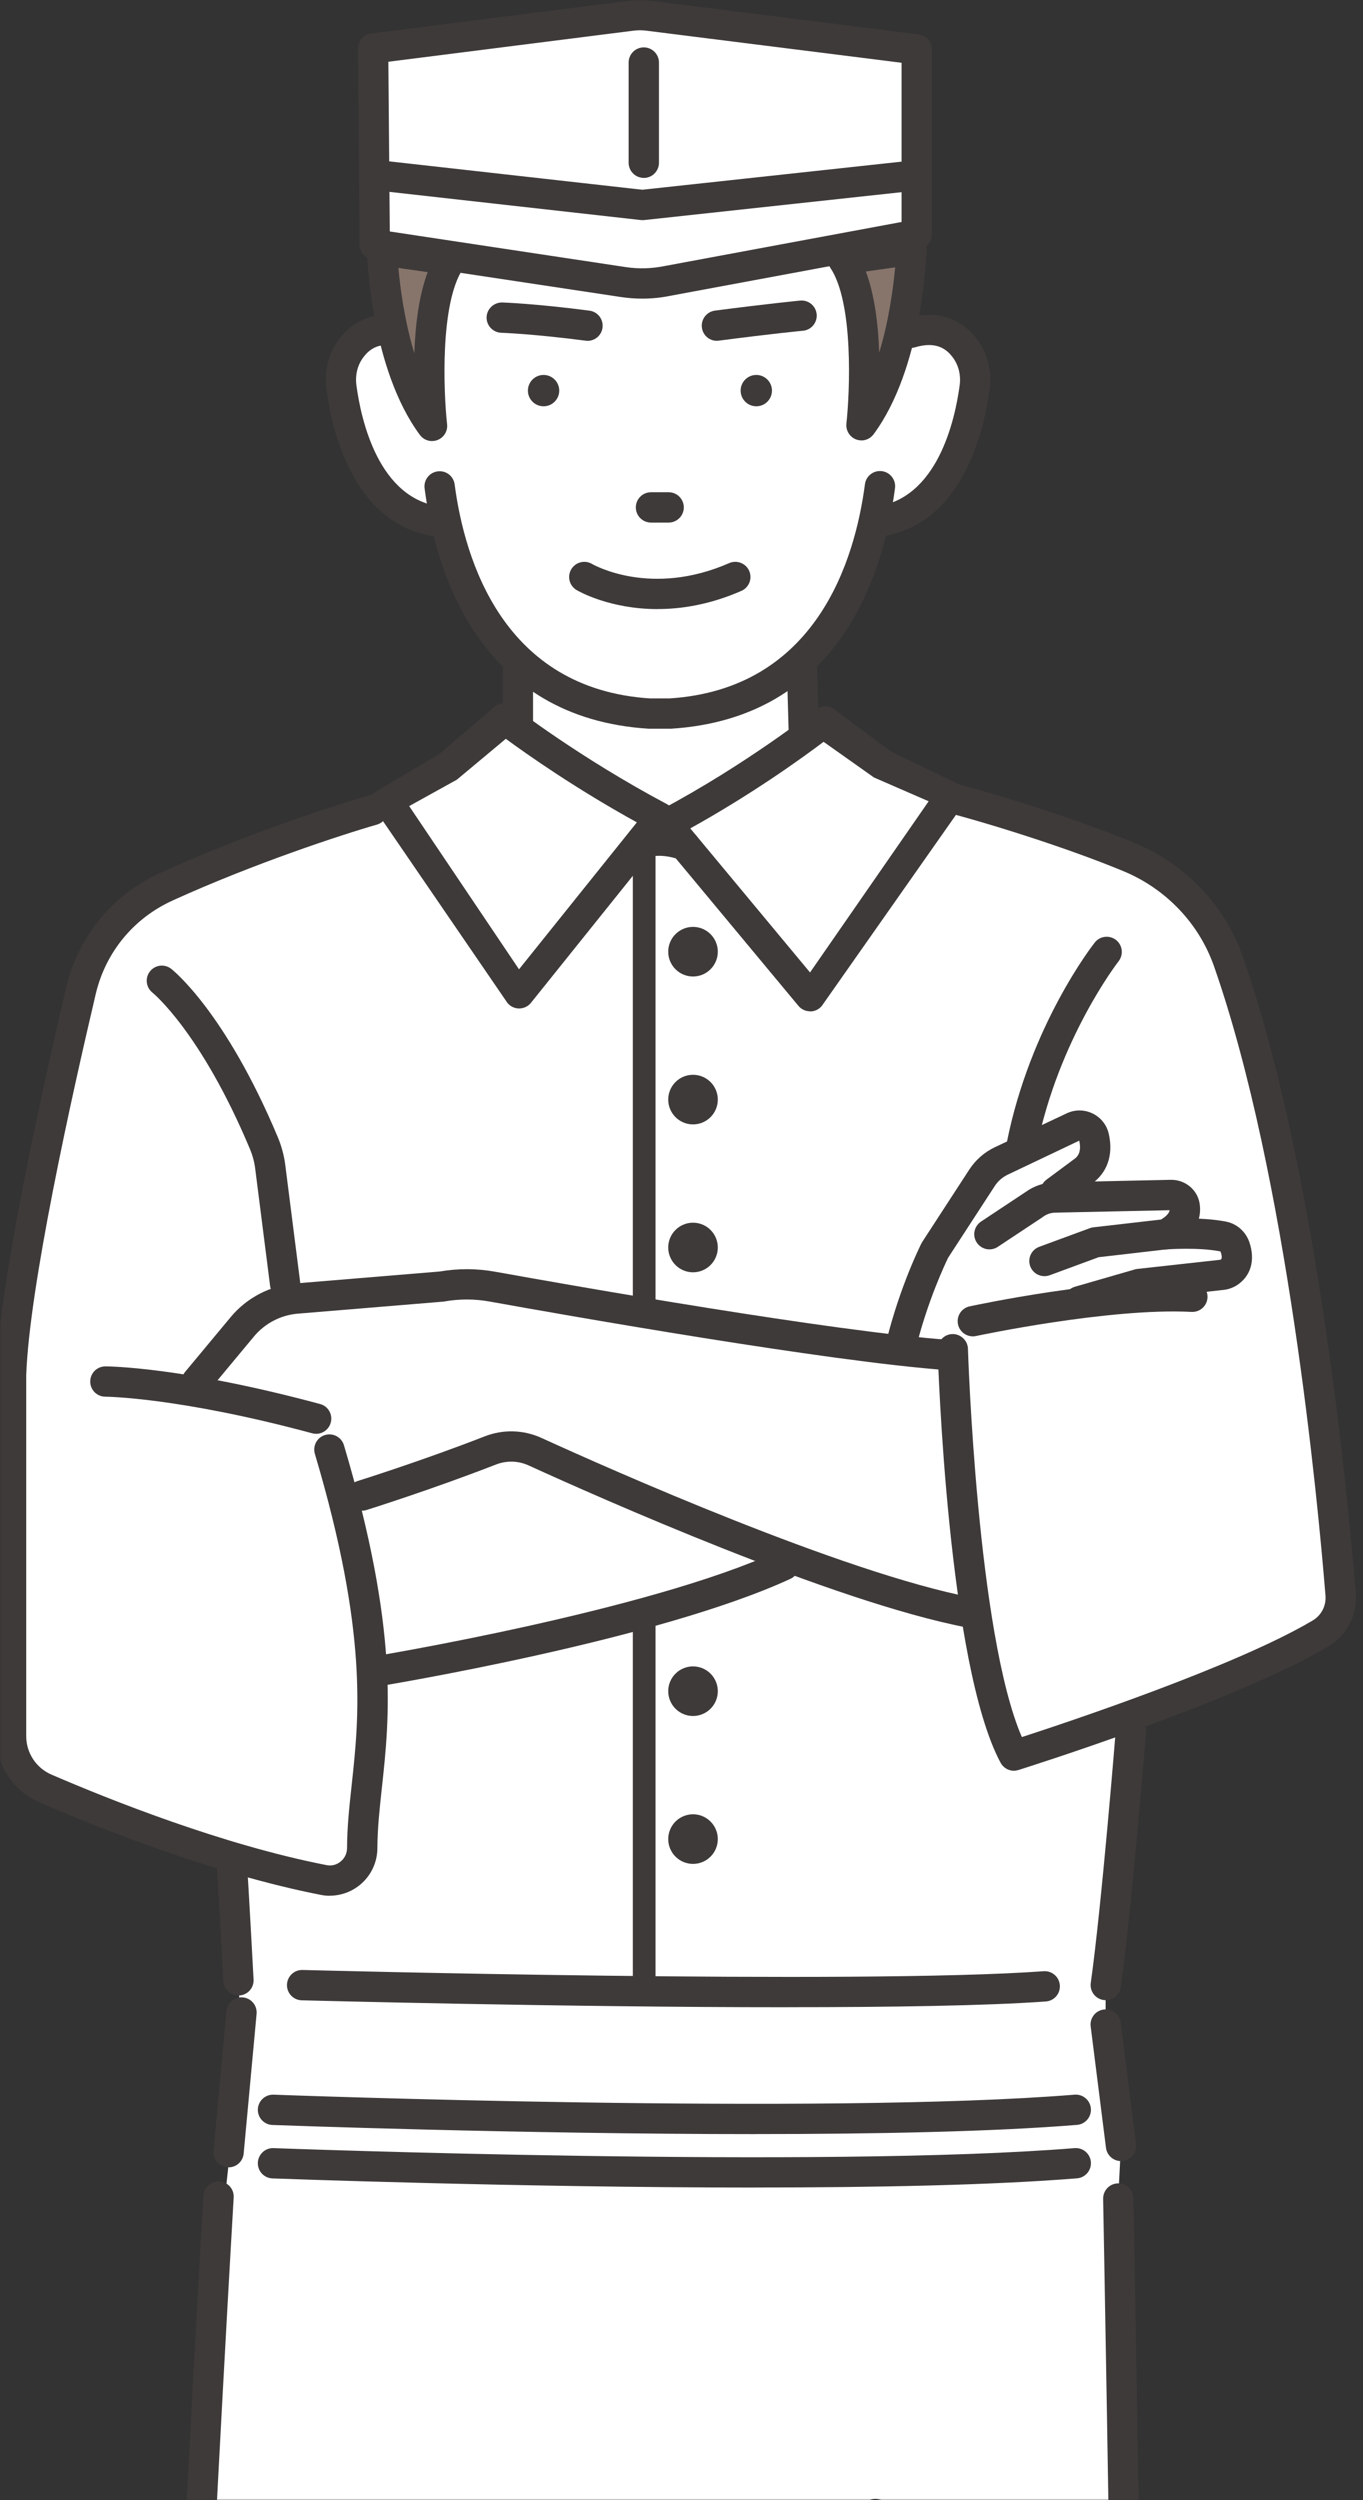 <svg width="420" height="770" viewBox="0 0 420 770" fill="none" xmlns="http://www.w3.org/2000/svg">
<rect x="0" y="0" width="420" height="770" fill="#333333" stroke="none"/>
<mask id="mask0_2248_690" style="mask-type:alpha" maskUnits="userSpaceOnUse" x="0" y="0" width="420" height="770">
<rect width="420" height="770" fill="#F7DEDE"/>
</mask>
<g mask="url(#mask0_2248_690)">
<path d="M117.73 15.758V73.701L121.529 103.941C121.529 103.941 107.995 96.273 105.055 113.868C105.055 113.868 102.698 154.84 137.407 160.747C137.407 160.747 148.016 191.001 160.829 206.557L159.581 222.142L146.172 234.94L120.42 244.382L117.73 249.498L59.141 269.63C59.141 269.63 31.808 275.038 24.985 305.056L3.436 401.184V544.065L15.944 551.677L71.358 572.211L73.479 609.897L74.408 630.112L68.875 680.914C68.875 680.914 45.814 1042.39 50.349 1142.52L71.579 1141.17L73.147 1252.29L99.689 1253.33L96.555 1279.61L87.18 1317.41L175.404 1321.28L173.559 1287.56L166.335 1254.12L171.701 1250.48L175.404 1142.52L237.668 1144.83L242.729 1236.04L255.473 1234.18L252.686 1258.77L245.877 1284.37L309.694 1283.5L347.316 1250.48L339.578 1249.24L327.916 1250.48L318.597 1240.99L314.728 1227.15L323.257 1221.32L327.916 1142.52L349.216 1140.73L348.37 913.6L347.316 764.383L344.57 677.115L345.403 660.907L340.688 623.526V611.352L348.439 528.314L406.834 503.134L413.075 491.086L405.517 421.69L384.91 316.55L366.023 276.175L348.453 262.06L295.591 246.448L289.171 246.046L270.297 238.586L256.208 224.222L247 225.4L247.167 206.571C247.167 206.571 261.367 190.654 269.743 160.761C269.743 160.761 284.844 164.144 292.041 144.968L299.793 122.881C299.793 122.881 307.115 98.326 282.514 104.163L277.508 102.014L280.892 76.918L282.514 68.89V15.217L196.607 3.626L117.758 15.744L117.73 15.758Z" fill="white"/>
<path d="M221.189 293.101C221.189 297.318 217.765 300.742 213.548 300.742C209.332 300.742 205.908 297.318 205.908 293.101C205.908 288.885 209.332 285.46 213.548 285.46C217.765 285.46 221.189 288.885 221.189 293.101Z" fill="#3E3A39"/>
<path d="M135.798 165.405C135.632 165.405 135.465 165.405 135.299 165.377C109.062 162.604 102.267 132.642 100.575 119.872C99.799 114.062 101.324 108.433 104.847 103.982C109.977 97.521 117.577 95.4 126.258 98.006C128.726 98.755 130.127 101.348 129.378 103.83C128.629 106.298 126.022 107.698 123.553 106.949C116.939 104.953 113.874 107.615 112.155 109.792C110.213 112.232 109.395 115.365 109.825 118.638C111.239 129.203 116.634 154.008 136.284 156.088C138.849 156.365 140.707 158.653 140.444 161.218C140.194 163.616 138.17 165.391 135.812 165.391L135.798 165.405Z" fill="#3E3A39"/>
<path d="M221.189 338.651C221.189 342.867 217.765 346.292 213.548 346.292C209.332 346.292 205.908 342.867 205.908 338.651C205.908 334.434 209.332 331.01 213.548 331.01C217.765 331.01 221.189 334.434 221.189 338.651Z" fill="#3E3A39"/>
<path d="M221.189 384.201C221.189 388.417 217.765 391.841 213.548 391.841C209.332 391.841 205.908 388.417 205.908 384.201C205.908 379.984 209.332 376.56 213.548 376.56C217.765 376.56 221.189 379.984 221.189 384.201Z" fill="#3E3A39"/>
<path d="M221.189 429.75C221.189 433.967 217.765 437.391 213.548 437.391C209.332 437.391 205.908 433.967 205.908 429.75C205.908 425.534 209.332 422.11 213.548 422.11C217.765 422.11 221.189 425.534 221.189 429.75Z" fill="#3E3A39"/>
<path d="M221.189 475.3C221.189 479.516 217.765 482.941 213.548 482.941C209.332 482.941 205.908 479.516 205.908 475.3C205.908 471.084 209.332 467.659 213.548 467.659C217.765 467.659 221.189 471.084 221.189 475.3Z" fill="#3E3A39"/>
<path d="M221.189 520.85C221.189 525.066 217.765 528.49 213.548 528.49C209.332 528.49 205.908 525.066 205.908 520.85C205.908 516.633 209.332 513.209 213.548 513.209C217.765 513.209 221.189 516.633 221.189 520.85Z" fill="#3E3A39"/>
<path d="M221.189 566.399C221.189 570.616 217.765 574.04 213.548 574.04C209.332 574.04 205.908 570.616 205.908 566.399C205.908 562.183 209.332 558.759 213.548 558.759C217.765 558.759 221.189 562.183 221.189 566.399Z" fill="#3E3A39"/>
<path d="M202 610L195 610L195 258L202 258L202 610Z" fill="#3E3A39"/>
<path d="M159.97 310.588C158.569 310.588 157.252 309.964 156.364 308.883L116.635 250.871C114.998 248.874 115.276 245.934 117.272 244.298C119.255 242.662 122.209 242.94 123.846 244.936L159.928 298.525L196.247 253.269C177.179 242.759 162.3 232.263 155.865 227.535L140.791 240.118L121.849 250.607C120.101 252.507 117.148 252.618 115.248 250.871C113.348 249.124 113.237 246.17 114.984 244.271L135.355 232.235L151.858 218.107C153.508 216.318 156.24 216.097 158.153 217.58C158.361 217.733 178.607 233.386 205.579 247.695C206.813 248.347 207.687 249.512 207.964 250.871C208.242 252.229 207.909 253.644 207.035 254.739L163.617 308.841C162.743 309.936 161.412 310.574 159.998 310.588H159.97Z" fill="#3E3A39"/>
<path d="M249.621 311.462C248.234 311.462 246.917 310.852 246.029 309.784L201.876 256.708C200.974 255.626 200.614 254.198 200.891 252.826C201.169 251.453 202.042 250.261 203.276 249.609C230.262 235.286 251.174 218.662 251.396 218.509C253.31 216.984 256.083 217.192 257.747 218.995L274.721 231.543L294.884 241.248C296.631 243.148 296.52 246.101 294.62 247.848C292.72 249.595 289.766 249.484 288.019 247.585L269.305 239.446L253.781 228.464C247.208 233.414 231.912 244.479 212.706 255.127L249.607 299.496L288.31 243.675C289.947 241.678 292.887 241.401 294.884 243.037C296.88 244.673 297.158 247.612 295.521 249.609L253.24 309.798C252.353 310.865 251.035 311.503 249.649 311.503L249.621 311.462Z" fill="#3E3A39"/>
<path d="M236.161 407.716L147.433 396.159L165.757 502.098L240.018 480.91L236.161 407.716Z" fill="white"/>
<path d="M60.624 430.162C59.57 430.162 58.516 429.801 57.642 429.08C55.66 427.43 55.396 424.491 57.046 422.508L71.108 405.607C76.044 399.672 83.283 395.915 90.979 395.277L135.549 391.589C141.193 390.618 146.92 390.646 152.564 391.658C176.36 395.942 256.749 410.113 292.443 412.65C295.022 412.83 296.95 415.063 296.77 417.642C296.589 420.22 294.329 422.162 291.777 421.967C255.612 419.389 174.807 405.163 150.9 400.851C146.268 400.019 141.581 400.005 136.949 400.823C136.811 400.851 136.658 400.865 136.52 400.878L91.742 404.58C86.528 405.01 81.633 407.562 78.277 411.582L64.216 428.484C63.286 429.593 61.969 430.162 60.624 430.162Z" fill="#3E3A39"/>
<path d="M298.781 501.304C298.49 501.304 298.198 501.277 297.893 501.221C256.888 493.374 184.195 461.04 162.895 451.32C159.692 449.864 156.1 449.767 152.786 451.057C132.998 458.766 113.14 464.991 112.945 465.047C110.491 465.823 107.87 464.451 107.094 461.983C106.331 459.515 107.69 456.908 110.158 456.132C110.352 456.076 129.919 449.948 149.403 442.35C155.005 440.159 161.342 440.339 166.778 442.821C187.843 452.43 259.675 484.389 299.654 492.042C302.192 492.528 303.842 494.968 303.357 497.505C302.927 499.738 300.972 501.304 298.781 501.304Z" fill="#3E3A39"/>
<path d="M114.832 519.592C112.585 519.592 110.602 517.97 110.228 515.682C109.812 513.131 111.531 510.732 114.083 510.316C114.929 510.178 199.699 496.188 239.651 477.761C241.995 476.679 244.768 477.706 245.85 480.049C246.931 482.392 245.905 485.165 243.562 486.247C202.459 505.2 119.117 518.955 115.594 519.537C115.345 519.578 115.081 519.592 114.832 519.592Z" fill="#3E3A39"/>
<path d="M277.647 418.931C277.273 418.931 276.898 418.889 276.524 418.792C274.014 418.168 272.489 415.644 273.113 413.135C277.314 396.108 283.666 383.463 283.929 382.936C283.998 382.784 284.095 382.645 284.179 382.493L298.684 360.197C300.625 357.216 303.357 354.832 306.588 353.306L328.706 342.88C331.258 341.674 334.184 341.701 336.722 342.949C339.273 344.197 341.076 346.513 341.686 349.286C343.115 355.761 341.201 361.237 336.292 364.676L328.055 370.79C325.975 372.33 323.062 371.9 321.523 369.82C319.984 367.754 320.414 364.828 322.494 363.289L330.828 357.106C331.688 356.509 333.435 355.275 332.562 351.296L310.568 361.75C308.918 362.527 307.517 363.747 306.519 365.286L292.166 387.346C291.348 389.037 285.829 400.573 282.182 415.367C281.655 417.489 279.755 418.917 277.647 418.917V418.931Z" fill="#3E3A39"/>
<path d="M321.843 393.03C319.943 393.03 318.154 391.866 317.461 389.98C316.573 387.554 317.807 384.878 320.234 383.99L335.821 378.25C336.168 378.125 336.528 378.028 336.903 377.987L357.759 375.588C359.354 374.631 360.255 373.675 360.421 372.718L325.171 373.467C323.826 373.494 322.536 373.924 321.441 374.728C321.385 374.77 321.33 374.812 321.274 374.853L307.462 384.004C305.313 385.432 302.415 384.836 300.986 382.687C299.558 380.538 300.154 377.64 302.304 376.212L316.046 367.103C318.667 365.217 321.759 364.191 324.977 364.121L360.754 363.359C360.754 363.359 360.879 363.359 360.948 363.359C365.275 363.359 369.005 366.465 369.657 370.666C370.156 373.841 369.74 379.817 361.42 384.226C360.907 384.503 360.338 384.67 359.77 384.739L338.539 387.193L323.479 392.739C322.952 392.933 322.397 393.03 321.87 393.03H321.843Z" fill="#3E3A39"/>
<path d="M332.52 405.44C330.495 405.44 328.623 404.109 328.04 402.071C327.319 399.589 328.748 397.01 331.23 396.289L349.701 390.951C349.951 390.882 350.214 390.826 350.478 390.798L376.091 387.97C376.299 387.845 376.812 387.512 376.146 385.585C376.104 385.474 376.035 385.419 376.021 385.405C369.296 384.074 359.644 384.767 359.547 384.781C356.995 384.975 354.735 383.048 354.541 380.469C354.347 377.89 356.274 375.658 358.854 375.464C359.297 375.436 369.878 374.659 377.838 376.24C381.138 376.892 383.87 379.318 384.979 382.549C386.879 388.109 385.437 393.072 381.111 395.845C379.96 396.58 378.601 397.066 377.186 397.246L351.906 400.047L333.823 405.274C333.393 405.399 332.949 405.454 332.52 405.454V405.44Z" fill="#3E3A39"/>
<path d="M50.362 1147.16C47.866 1147.16 45.8 1145.19 45.702 1142.68C41.404 1037.79 62.482 679.819 62.69 676.214C62.842 673.635 65.033 671.68 67.627 671.832C70.206 671.985 72.161 674.189 72.009 676.768C71.801 680.373 50.75 1037.87 55.035 1142.31C55.146 1144.89 53.135 1147.06 50.556 1147.16C50.487 1147.16 50.431 1147.16 50.362 1147.16Z" fill="#3E3A39"/>
<path d="M349.618 1147.16C349.618 1147.16 349.507 1147.16 349.452 1147.16C346.872 1147.06 344.862 1144.9 344.959 1142.32C347.33 1077.53 340.008 681.178 339.925 677.184C339.883 674.605 341.936 672.47 344.501 672.429C344.529 672.429 344.557 672.429 344.584 672.429C347.122 672.429 349.202 674.467 349.258 677.018C349.327 681.011 356.663 1077.63 354.278 1142.67C354.18 1145.19 352.114 1147.16 349.618 1147.16Z" fill="#3E3A39"/>
<path d="M206.453 224.429H200.171C200.074 224.429 199.977 224.429 199.88 224.429C147.891 221.171 134.315 176.664 130.835 150.417C130.502 147.866 132.291 145.508 134.856 145.176C137.436 144.829 139.765 146.632 140.098 149.197C143.19 172.573 155.116 212.186 200.31 215.098H206.3C251.535 212.186 263.447 172.532 266.526 149.127C266.859 146.576 269.202 144.774 271.768 145.106C274.319 145.439 276.122 147.782 275.789 150.347C272.336 176.622 258.76 221.171 206.744 224.429C206.647 224.429 206.55 224.429 206.453 224.429Z" fill="#3E3A39"/>
<path d="M181.06 104.966C180.852 104.966 180.658 104.966 180.45 104.925C164.724 102.859 154.559 102.485 154.449 102.485C151.869 102.388 149.858 100.225 149.942 97.659C150.039 95.081 152.244 93.112 154.768 93.153C155.197 93.167 165.431 93.541 181.642 95.677C184.194 96.01 185.997 98.353 185.664 100.918C185.359 103.275 183.348 104.98 181.046 104.98L181.06 104.966Z" fill="#3E3A39"/>
<path d="M220.902 104.967C218.586 104.967 216.589 103.261 216.284 100.904C215.951 98.353 217.754 95.996 220.306 95.663C236.378 93.555 246.459 92.585 246.556 92.571C249.122 92.322 251.41 94.207 251.646 96.772C251.895 99.337 250.009 101.625 247.444 101.861C247.347 101.861 237.404 102.831 221.512 104.911C221.304 104.939 221.096 104.953 220.902 104.953V104.967Z" fill="#3E3A39"/>
<path d="M197.909 91.975C195.746 91.975 193.569 91.808 191.405 91.49L114.789 79.94C112.514 79.593 110.837 77.652 110.809 75.364L110.296 14.981C110.282 12.61 112.029 10.614 114.373 10.309L194.165 0.187C196.176 -0.062 198.214 -0.062 200.225 0.187L283.082 10.6C285.412 10.891 287.173 12.874 287.173 15.231V72.245C287.173 74.491 285.564 76.418 283.359 76.834L206.673 91.074C203.803 91.67 200.877 91.975 197.923 91.975H197.909ZM120.114 71.288L192.792 82.255C196.814 82.865 200.863 82.741 204.843 81.923L277.812 68.362V19.335L199.046 9.435C197.812 9.283 196.564 9.283 195.33 9.435L119.67 19.016L120.114 71.274V71.288Z" fill="#3E3A39"/>
<path d="M198.381 54.789C195.802 54.789 193.708 52.695 193.708 50.116V19.266C193.708 16.687 195.802 14.594 198.381 14.594C200.961 14.594 203.055 16.687 203.055 19.266V50.13C203.055 52.709 200.961 54.803 198.381 54.803V54.789Z" fill="#3E3A39"/>
<path d="M117.728 77.112C117.728 77.112 118.685 111.733 133.135 131.172C133.135 131.172 129.099 94.596 138.834 80.106L117.728 77.112Z" fill="#87756C"/>
<path d="M133.137 135.844C131.695 135.844 130.294 135.179 129.393 133.959C114.236 113.563 113.099 78.706 113.057 77.236C113.015 75.863 113.584 74.546 114.61 73.617C115.636 72.702 117.023 72.286 118.382 72.48L139.488 75.475C141.083 75.697 142.442 76.723 143.094 78.193C143.745 79.662 143.607 81.368 142.705 82.699C135.508 93.431 136.701 120.953 137.769 130.659C138.004 132.752 136.798 134.749 134.829 135.512C134.274 135.733 133.692 135.83 133.123 135.83L133.137 135.844ZM122.764 82.533C123.319 88.578 124.622 98.727 127.673 108.807C127.964 100.377 129.032 91.143 131.792 83.808L122.778 82.533H122.764Z" fill="#3E3A39"/>
<path d="M280.865 76.903C280.865 76.903 279.908 111.525 265.458 130.964C265.458 130.964 269.493 94.387 259.759 79.898L280.865 76.903Z" fill="#87756C"/>
<path d="M265.458 135.637C264.889 135.637 264.307 135.526 263.752 135.318C261.797 134.541 260.59 132.559 260.812 130.465C261.88 120.759 263.073 93.223 255.876 82.505C254.974 81.174 254.836 79.469 255.487 77.999C256.139 76.529 257.512 75.503 259.093 75.281L280.199 72.287C281.558 72.093 282.931 72.508 283.957 73.424C284.983 74.339 285.552 75.656 285.51 77.042C285.468 78.512 284.331 113.369 269.174 133.765C268.273 134.971 266.872 135.651 265.43 135.651L265.458 135.637ZM266.803 83.615C269.563 90.949 270.63 100.197 270.922 108.614C273.972 98.52 275.276 88.37 275.831 82.339L266.817 83.615H266.803Z" fill="#3E3A39"/>
<path d="M197.925 67.794C197.759 67.794 197.579 67.794 197.412 67.767L117.218 58.782C114.652 58.491 112.808 56.189 113.099 53.624C113.391 51.059 115.706 49.215 118.258 49.506L197.939 58.435L280.38 49.506C282.959 49.229 285.248 51.087 285.525 53.652C285.802 56.217 283.944 58.519 281.392 58.796L198.438 67.781C198.272 67.794 198.106 67.808 197.939 67.808L197.925 67.794Z" fill="#3E3A39"/>
<path d="M159.581 228.881C157.001 228.881 154.907 226.787 154.907 224.208V206.544C154.907 203.965 157.001 201.871 159.581 201.871C162.16 201.871 164.254 203.965 164.254 206.544V224.208C164.254 226.787 162.16 228.881 159.581 228.881Z" fill="#3E3A39"/>
<path d="M247.653 228.88C245.129 228.88 243.062 226.869 242.993 224.346L242.494 206.682C242.425 204.103 244.449 201.954 247.029 201.884C247.07 201.884 247.112 201.884 247.167 201.884C249.691 201.884 251.757 203.895 251.827 206.418L252.326 224.083C252.395 226.662 250.371 228.811 247.791 228.88C247.75 228.88 247.708 228.88 247.653 228.88Z" fill="#3E3A39"/>
<path d="M210.932 264.971C210.433 264.971 209.92 264.888 209.406 264.722C202.681 262.406 199.048 264.278 198.895 264.347L196.565 260.299L194.125 256.319C194.846 255.876 201.488 252.118 212.43 255.89C214.87 256.722 216.16 259.384 215.328 261.824C214.662 263.765 212.846 264.971 210.918 264.971H210.932Z" fill="#3E3A39"/>
<path d="M101.657 583.857C100.728 583.857 99.785 583.774 98.856 583.58C65.963 577.16 30.435 562.99 12.186 555.115C4.032 551.593 -1.238 543.579 -1.238 534.705V423.451C-1.238 423.451 -1.238 423.34 -1.238 423.298C-0.309 395.498 12.74 336.613 20.423 303.988C24.112 288.348 34.637 275.55 49.281 268.867C74.782 257.248 102.475 248.18 113.542 245.005C116.01 244.298 118.603 245.726 119.31 248.208C120.018 250.69 118.589 253.269 116.107 253.976C105.263 257.082 78.152 265.97 53.15 277.353C41.141 282.816 32.529 293.312 29.506 306.109C21.907 338.374 9.024 396.483 8.081 423.52V534.705C8.081 539.863 11.146 544.508 15.874 546.546C33.777 554.269 68.598 568.176 100.631 574.415C102.198 574.72 103.737 574.332 104.972 573.306C106.22 572.28 106.941 570.782 106.941 569.16C106.968 562.519 107.662 556.238 108.383 549.583C110.643 528.826 113.458 503.009 97.026 447.756C96.291 445.288 97.691 442.682 100.173 441.947C102.642 441.212 105.249 442.626 105.984 445.094C122.957 502.15 120.031 529.007 117.674 550.595C116.981 557 116.315 563.046 116.287 569.202C116.273 573.597 114.304 577.729 110.893 580.516C108.244 582.679 104.985 583.83 101.643 583.83L101.657 583.857Z" fill="#3E3A39"/>
<path d="M97.415 441.586C97.013 441.586 96.611 441.531 96.195 441.42C55.064 430.328 32.682 430.148 32.461 430.148C29.881 430.148 27.801 428.054 27.801 425.475C27.801 422.896 29.895 420.816 32.474 420.816C33.417 420.816 56.146 420.955 98.635 432.408C101.131 433.073 102.601 435.638 101.922 438.134C101.353 440.214 99.481 441.586 97.415 441.586Z" fill="#3E3A39"/>
<path d="M312.439 545.354C310.761 545.354 309.152 544.439 308.32 542.886C292.04 512.493 289.059 419.61 288.934 415.673C288.851 413.094 290.889 410.944 293.454 410.861C295.992 410.792 298.183 412.816 298.266 415.381C298.294 416.283 301.081 503.093 314.879 534.983C329.343 530.282 380.818 513.117 404.476 499.086C407.166 497.491 408.691 494.552 408.442 491.432C406.084 462.273 396.655 362.125 374.106 297.638C369.503 284.466 359.352 273.79 346.275 268.341C329.523 261.367 305.228 253.685 290.875 249.997C288.379 249.359 286.867 246.808 287.519 244.312C288.157 241.817 290.695 240.305 293.205 240.957C307.876 244.728 332.727 252.576 349.88 259.717C365.412 266.178 377.462 278.878 382.94 294.56C405.862 360.101 415.389 461.247 417.774 490.683C418.315 497.394 415.056 503.689 409.26 507.114C380.777 523.988 316.571 544.258 313.853 545.118C313.396 545.257 312.924 545.34 312.453 545.34L312.439 545.354Z" fill="#3E3A39"/>
<path d="M299.765 411.568C297.616 411.568 295.674 410.071 295.203 407.88C294.662 405.357 296.257 402.875 298.781 402.334C300.486 401.96 340.993 393.322 367.659 394.708C370.239 394.847 372.208 397.038 372.083 399.616C371.944 402.195 369.767 404.164 367.174 404.039C341.769 402.722 301.152 411.388 300.736 411.471C300.403 411.541 300.07 411.582 299.751 411.582L299.765 411.568Z" fill="#3E3A39"/>
<path d="M87.86 400.102C85.544 400.102 83.533 398.383 83.228 396.026L78.638 359.92C78.374 357.827 77.82 355.761 76.974 353.778C61.914 317.895 47.131 305.818 46.979 305.708C44.968 304.099 44.621 301.174 46.216 299.163C47.811 297.139 50.723 296.792 52.748 298.373C53.427 298.9 69.43 311.711 85.585 350.173C86.75 352.946 87.527 355.83 87.901 358.756L92.491 394.861C92.81 397.426 91.007 399.755 88.442 400.088C88.248 400.116 88.04 400.13 87.846 400.13L87.86 400.102Z" fill="#3E3A39"/>
<path d="M314.866 357.286C314.561 357.286 314.256 357.258 313.937 357.189C311.413 356.676 309.776 354.222 310.276 351.684C317.487 315.787 336.54 291.301 337.345 290.275C338.939 288.251 341.879 287.904 343.904 289.499C345.928 291.093 346.275 294.033 344.68 296.057C344.5 296.293 326.181 319.905 319.428 353.542C318.984 355.761 317.029 357.286 314.852 357.286H314.866Z" fill="#3E3A39"/>
<path d="M73.478 614.555C71.009 614.555 68.943 612.628 68.818 610.132C67.792 590.624 66.71 572.668 66.697 572.488C66.544 569.909 68.499 567.704 71.079 567.552C73.672 567.399 75.863 569.354 76.015 571.933C76.015 572.113 77.111 590.111 78.137 609.66C78.276 612.239 76.293 614.43 73.713 614.569C73.63 614.569 73.547 614.569 73.464 614.569L73.478 614.555Z" fill="#3E3A39"/>
<path d="M340.73 616.01C340.508 616.01 340.3 615.997 340.078 615.969C337.526 615.608 335.751 613.251 336.112 610.7C339.482 586.824 343.794 533.235 343.836 532.694C344.044 530.129 346.332 528.216 348.856 528.41C351.421 528.618 353.349 530.864 353.141 533.443C353.099 533.984 348.759 587.864 345.361 612.003C345.029 614.333 343.032 616.024 340.744 616.024L340.73 616.01Z" fill="#3E3A39"/>
<path d="M242.66 618.188C173.851 618.188 94.141 616.08 92.977 616.052C90.397 615.983 88.359 613.834 88.428 611.255C88.498 608.718 90.578 606.707 93.088 606.707C93.129 606.707 93.171 606.707 93.212 606.707C94.918 606.749 264.21 611.227 321.592 607.095C324.158 606.901 326.404 608.843 326.585 611.421C326.765 614 324.837 616.233 322.258 616.413C303.967 617.73 274.471 618.174 242.646 618.174L242.66 618.188Z" fill="#3E3A39"/>
<path d="M70.44 667.479C70.302 667.479 70.149 667.479 70.01 667.465C67.445 667.229 65.559 664.955 65.795 662.39L69.775 619.367C70.01 616.801 72.285 614.916 74.85 615.152C77.416 615.387 79.302 617.661 79.066 620.226L75.086 663.25C74.864 665.676 72.826 667.493 70.44 667.493V667.479Z" fill="#3E3A39"/>
<path d="M232.743 673.718C159.871 673.718 85.07 670.945 83.947 670.903C81.368 670.806 79.357 668.643 79.454 666.064C79.551 663.486 81.742 661.461 84.294 661.572C85.986 661.641 253.96 667.867 331.117 661.572C333.683 661.364 335.943 663.278 336.151 665.843C336.359 668.408 334.446 670.668 331.88 670.876C305.81 672.997 269.519 673.704 232.743 673.704V673.718Z" fill="#3E3A39"/>
<path d="M232.743 657.259C159.871 657.259 85.07 654.486 83.947 654.445C81.368 654.348 79.357 652.185 79.454 649.606C79.551 647.027 81.742 645.016 84.294 645.113C85.986 645.183 253.96 651.408 331.117 645.113C333.683 644.905 335.943 646.819 336.151 649.384C336.359 651.949 334.446 654.209 331.88 654.417C305.81 656.538 269.519 657.245 232.743 657.245V657.259Z" fill="#3E3A39"/>
<path d="M345.431 665.565C343.115 665.565 341.104 663.846 340.799 661.475L336.084 624.094C335.765 621.529 337.568 619.2 340.133 618.881C342.699 618.562 345.029 620.378 345.347 622.929L350.062 660.31C350.381 662.875 348.579 665.205 346.013 665.523C345.819 665.551 345.611 665.565 345.431 665.565Z" fill="#3E3A39"/>
<path d="M152.703 955.376C151.247 955.376 149.805 954.697 148.89 953.407C147.392 951.3 147.891 948.388 149.985 946.891C222.386 895.451 264.903 773.964 265.333 772.743C266.179 770.303 268.842 769.014 271.268 769.846C273.709 770.691 274.999 773.34 274.167 775.78C272.406 780.882 230.277 901.302 155.407 954.489C154.589 955.071 153.646 955.348 152.703 955.348V955.376Z" fill="#3E3A39"/>
<path d="M269.729 165.405C267.372 165.405 265.347 163.63 265.098 161.232C264.82 158.667 266.692 156.365 269.258 156.102C288.908 154.022 294.302 129.217 295.716 118.652C296.146 115.393 295.328 112.246 293.387 109.806C291.667 107.629 288.603 104.981 281.974 106.963C279.506 107.712 276.899 106.312 276.15 103.844C275.401 101.376 276.802 98.769 279.27 98.02C287.937 95.413 295.55 97.535 300.681 103.996C304.203 108.433 305.729 114.076 304.952 119.886C303.246 132.642 296.465 162.618 270.228 165.391C270.062 165.405 269.896 165.419 269.729 165.419V165.405Z" fill="#3E3A39"/>
<path d="M206.036 160.941H200.601C198.021 160.941 195.927 158.847 195.927 156.268C195.927 153.689 198.021 151.596 200.601 151.596H206.036C208.616 151.596 210.71 153.689 210.71 156.268C210.71 158.847 208.616 160.941 206.036 160.941Z" fill="#3E3A39"/>
<path d="M202.639 187.59C187.884 187.59 178.274 182.085 177.678 181.725C175.459 180.422 174.71 177.552 176.028 175.333C177.331 173.115 180.188 172.38 182.407 173.669C183.183 174.113 200.739 183.916 224.702 173.42C227.059 172.394 229.819 173.461 230.859 175.818C231.899 178.175 230.817 180.935 228.46 181.975C218.878 186.176 210.1 187.576 202.639 187.576V187.59Z" fill="#3E3A39"/>
<path d="M172.324 120.426C172.255 123.088 170.036 125.196 167.374 125.127C164.711 125.057 162.603 122.839 162.673 120.177C162.742 117.515 164.961 115.407 167.623 115.476C170.286 115.546 172.394 117.764 172.324 120.426Z" fill="#3E3A39"/>
<path d="M237.875 120.426C237.806 123.088 235.587 125.196 232.925 125.127C230.262 125.057 228.154 122.839 228.224 120.177C228.293 117.515 230.512 115.407 233.174 115.476C235.837 115.546 237.945 117.764 237.875 120.426Z" fill="#3E3A39"/>
</g>
</svg>
